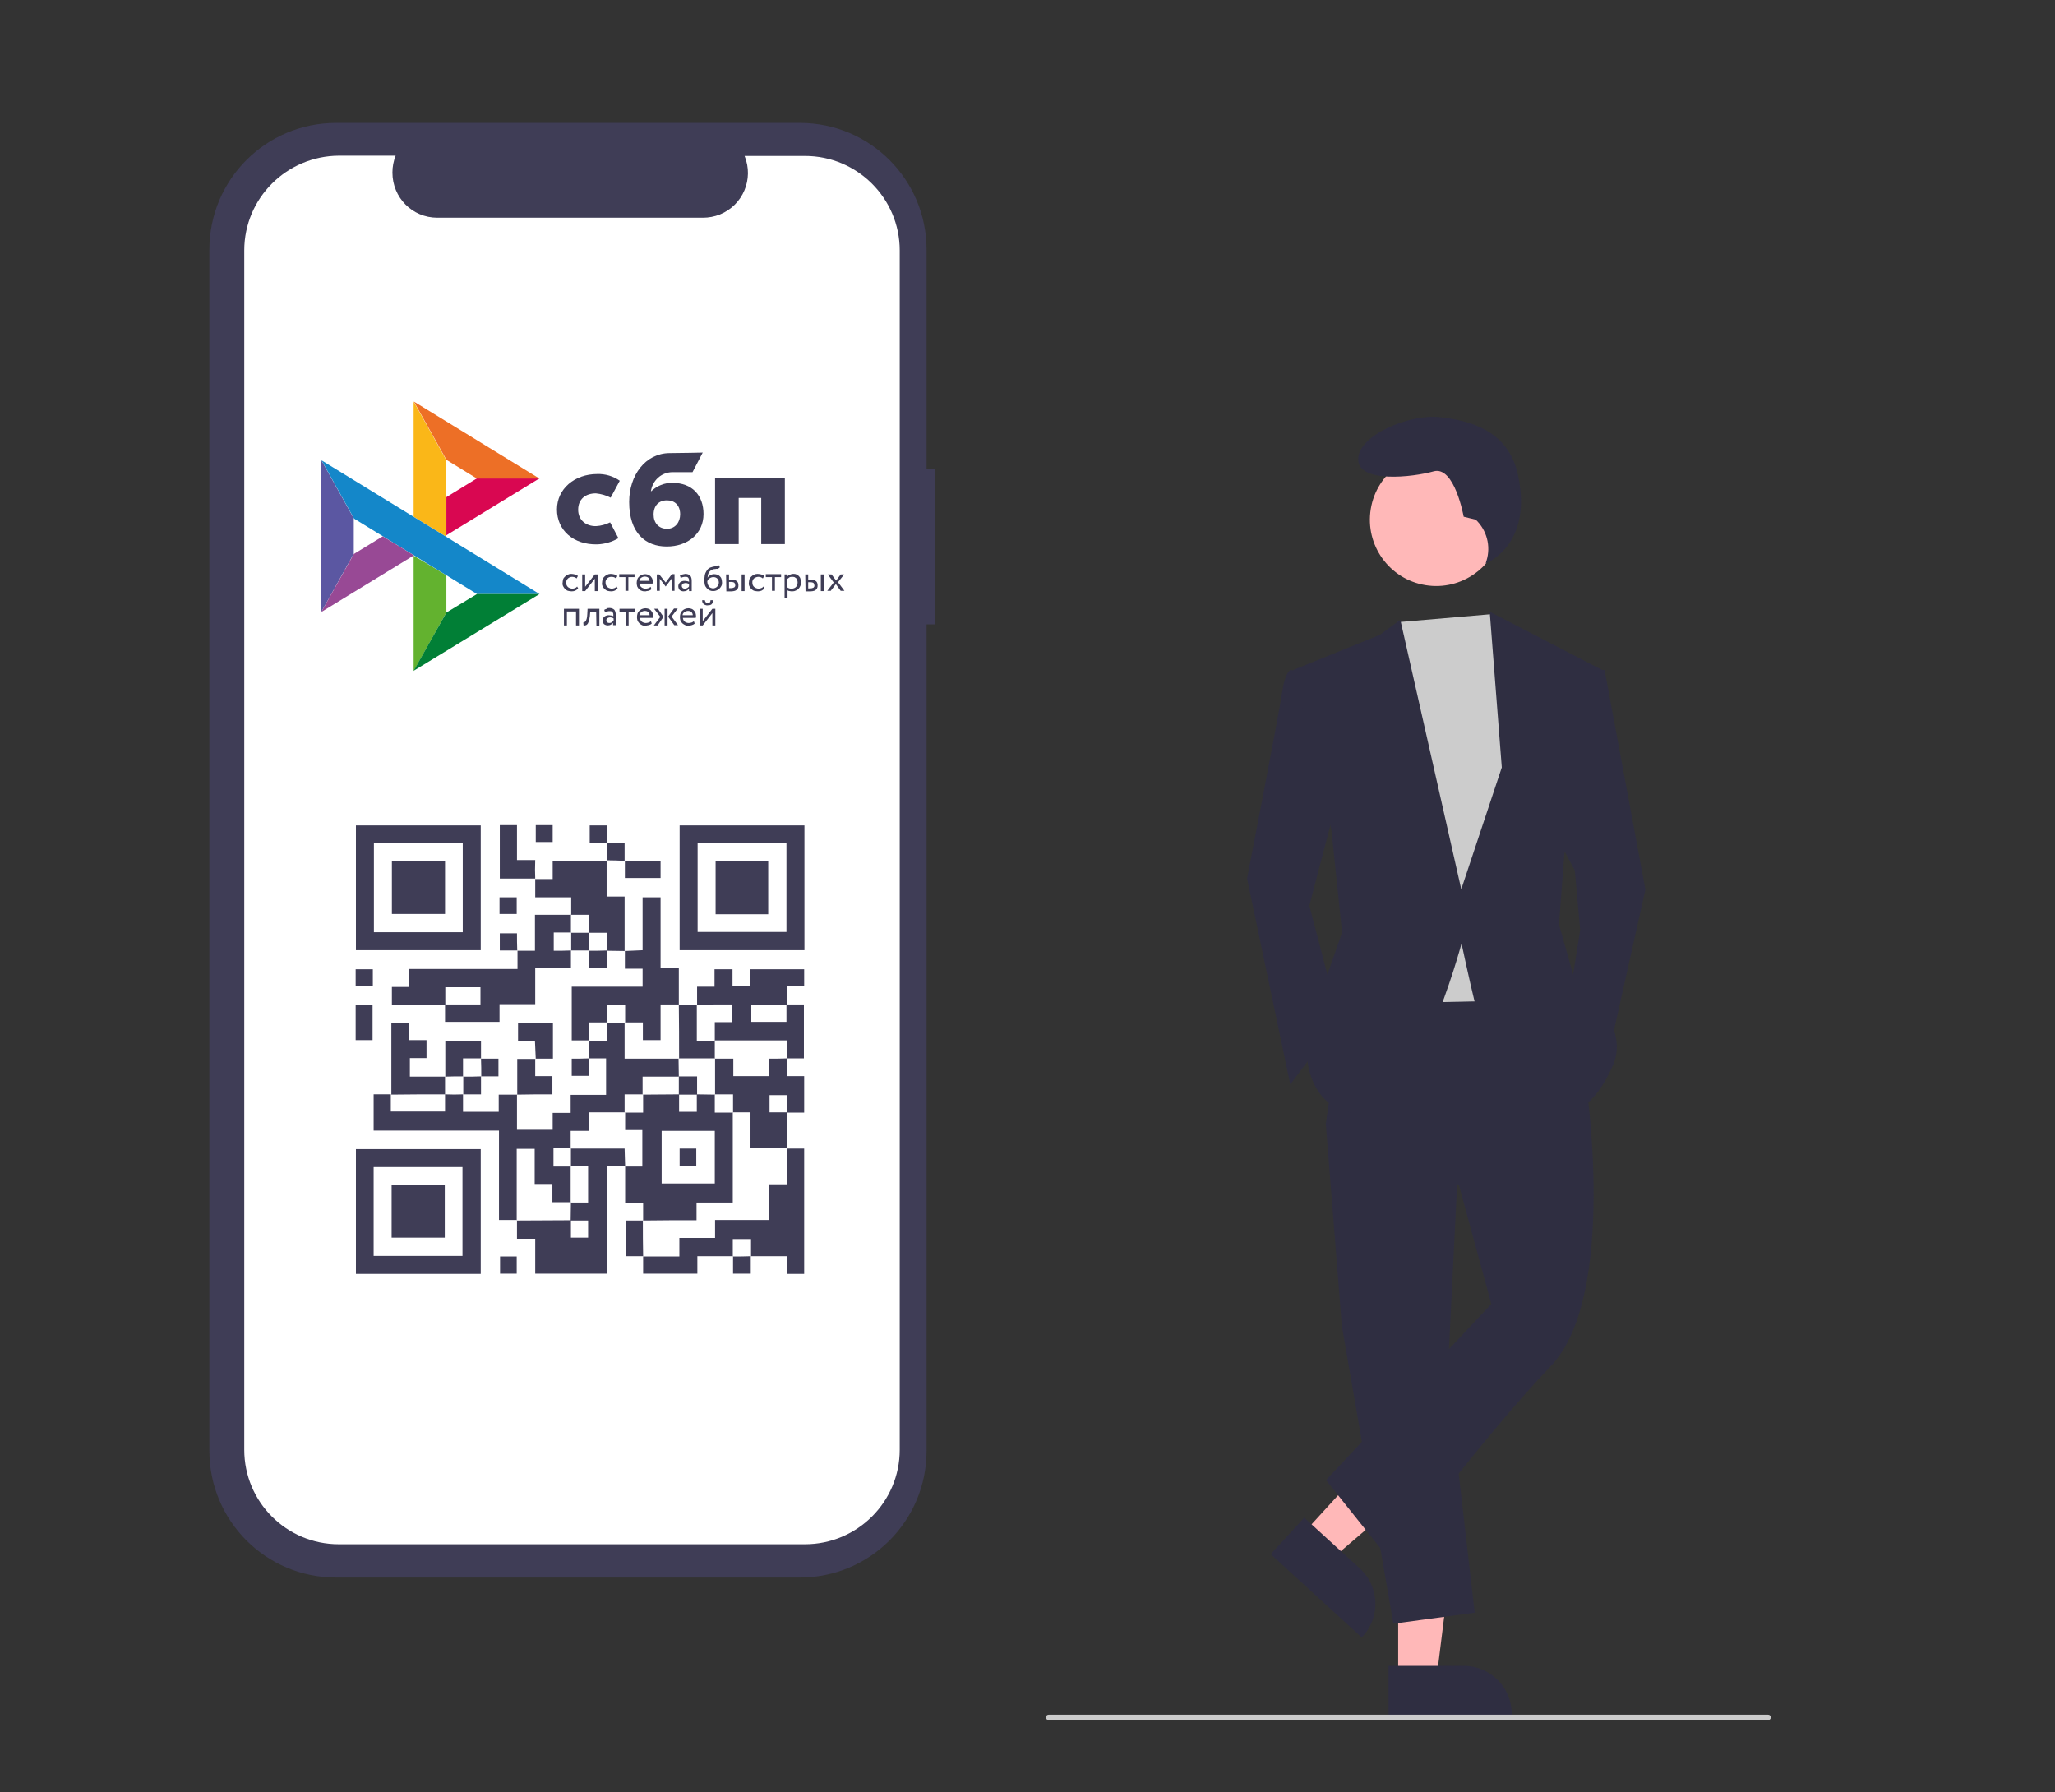 <?xml version="1.0" encoding="UTF-8"?> <!-- Generator: Adobe Illustrator 25.4.1, SVG Export Plug-In . SVG Version: 6.00 Build 0) --> <svg xmlns="http://www.w3.org/2000/svg" xmlns:xlink="http://www.w3.org/1999/xlink" id="Layer_1" x="0px" y="0px" viewBox="0 0 765.6 667.7" style="enable-background:new 0 0 765.6 667.7;" xml:space="preserve"><rect x="0" y="0" width="765.6" height="667.7" fill="#333333" stroke="none"/> <style type="text/css"> .st0{fill:#3F3D56;} .st1{fill:#FFFFFF;} .st2{fill:#FFB8B8;} .st3{fill:#2F2E41;} .st4{fill:#CCCCCC;} .st5{fill-rule:evenodd;clip-rule:evenodd;fill:#3F3D56;} .st6{fill:#5B57A2;} .st7{fill:#D90751;} .st8{fill:#FAB718;} .st9{fill:#ED6F26;} .st10{fill:#63B22F;} .st11{fill:#1487C9;} .st12{fill:#017F36;} .st13{fill:#984995;} </style> <path class="st0" d="M348.2,174.6h-3V93c0-26.1-21.1-47.2-47.2-47.2c0,0,0,0,0,0H125.2C99.1,45.8,78,66.9,78,93l0,0l0,0v447.5 c0,26.1,21.1,47.2,47.2,47.2c0,0,0,0,0,0H298c26.1,0,47.2-21.1,47.2-47.2l0,0V232.6h3L348.2,174.6z"></path> <path class="st1" d="M299.9,58.1h-22.5c3.5,8.6-0.6,18.3-9.2,21.8c-2,0.8-4.2,1.2-6.3,1.2h-99c-9.3,0-16.7-7.5-16.7-16.8 c0-2.2,0.4-4.3,1.2-6.3h-21.1C106.8,58.1,91,73.8,91,93.3c0,0,0,0,0,0l0,0v446.8c0,19.5,15.8,35.2,35.2,35.2l0,0h173.7 c19.5,0,35.3-15.8,35.3-35.2c0,0,0,0,0,0l0,0V93.3C335.2,73.9,319.4,58.1,299.9,58.1C299.9,58.1,299.9,58.1,299.9,58.1z"></path> <polygon class="st2" points="520.9,625.2 535.2,625.2 542,570.3 520.9,570.3 "></polygon> <path class="st3" d="M517.3,620.6h28c9.9,0,17.9,8,17.9,17.9c0,0,0,0,0,0v0.5h-45.9V620.6z"></path> <polygon class="st2" points="485.5,571.3 496,580.9 538,544.9 522.5,530.8 "></polygon> <path class="st3" d="M485.9,565.4l20.7,18.9l0,0c7.3,6.7,7.8,18,1.1,25.3l-0.4,0.4l-33.9-31L485.9,565.4z"></path> <polygon class="st3" points="543.3,432.3 539.3,513 549.4,600.8 519.1,604.9 499.9,493.9 493.9,418.2 "></polygon> <path class="st3" d="M590.8,403c0,0,12.1,79.7-13.1,106c-25.2,26.3-59.5,72.7-59.5,72.7l-24.2-30.3l61.6-65.6l-12.1-44.4l-49.5-23.2 l8.1-55.5l72.7-1L590.8,403z"></path> <ellipse transform="matrix(0.16 -0.987 0.987 0.16 258.342 690.885)" class="st2" cx="535.2" cy="193.6" rx="24.7" ry="24.7"></ellipse> <polygon class="st4" points="555.7,228.8 559.5,234.5 569.6,262.8 561.5,372.8 514.1,373.8 508,247.6 520.7,231.8 "></polygon> <path class="st3" d="M488.8,250.6l-8.1-1c0,0-2,1-3,8.1s-13.1,69.6-13.1,69.6l16.1,76.7l18.2-24.2l-11.1-42.4l11.1-42.4L488.8,250.6 z"></path> <polygon class="st3" points="591.8,249.6 597.8,249.6 613,331.4 598.8,395 584.7,371.7 588.7,346.5 586.7,324.3 579.7,311.2 "></polygon> <path class="st3" d="M549.8,193.6l-4.5-1.1c0,0-3.4-19.1-11.2-16.9s-28.1,4.5-28.1-4.5s19.1-16.9,30.3-15.7s25.6,4.9,29.2,21.4 c5.8,26.4-12,33.1-12,33.1l0.3-1C555.5,203.4,553.9,197.5,549.8,193.6z"></path> <path class="st3" d="M481.8,249.6l32.3-13.1l7.6-5.6l22.7,100.4l15.1-45.4l-4.5-58l41.9,21.7l-14.1,68.6l-2,26.2l6,21.2 c0,0,21.2,15.1,14.1,31.3s-15.1,17.2-15.1,17.2s-34.3-32.3-36.3-40.4s-5-22.2-5-22.2s-17.2,64.5-37.4,63.5s-20.2-22.2-20.2-22.2 l5-22.2l8.1-23.2l-4-38.4L481.8,249.6z"></path> <path class="st4" d="M658.7,640.8h-268c-0.6,0-1-0.4-1-1s0.4-1,1-1h268c0.6,0,1,0.4,1,1S659.3,640.8,658.7,640.8z"></path> <path id="path60" class="st0" d="M292.4,178.2v24.5h-8.8v-17.2h-8.4v17.2h-8.8v-24.5H292.4z"></path> <path id="path62" class="st5" d="M248.4,203.6c7.8,0,13.7-4.8,13.7-12.1c0-7-4.3-11.6-11.5-11.6c-3-0.1-5.9,1.1-8.1,3.2 c0.5-4,3.8-7.1,7.9-7.2h7.6l3.8-7.3c0,0-8.4,0.2-12.4,0.2c-9,0.1-15,8.3-15,18.2C234.4,198.5,240.4,203.6,248.4,203.6z M248.5,186.4 c2.9,0,4.9,1.9,4.9,5.2c0,2.9-1.8,5.4-4.9,5.4s-5-2.2-5-5.3C243.5,188.3,245.5,186.4,248.5,186.4z"></path> <path id="path64" class="st0" d="M227.3,194.6c-1.6,0.8-3.4,1.3-5.2,1.4c-3.6,0.1-6.7-2.1-6.7-6.1s2.8-6.1,6.6-6.1 c1.9,0.2,3.8,0.7,5.5,1.6c0,0,2.3-4.2,3.4-6.3c-2.4-1.7-5.4-2.6-8.4-2.5c-8.4,0-15,5.5-15,13.2s6.1,13.2,15,13 c2.8-0.1,5.5-0.9,7.9-2.3L227.3,194.6z"></path> <path id="path66" class="st6" d="M119.7,171.4l12.1,21.7v13.2L119.7,228L119.7,171.4z"></path> <path id="path68" class="st7" d="M166.3,185.2l11.4-7H201l-34.7,21.2V185.2z"></path> <path id="path70" class="st8" d="M166.2,171.3l0.1,28.7l-12.2-7.5v-42.9L166.2,171.3z"></path> <path id="path72" class="st9" d="M201,178.3h-23.3l-11.4-7l-12.1-21.7L201,178.3z"></path> <path id="path74" class="st10" d="M166.3,228.2v-13.9l-12.2-7.3v43L166.3,228.2z"></path> <path id="path76" class="st11" d="M177.7,221.3l-45.8-28.1l-12.1-21.7l81.2,49.8L177.7,221.3L177.7,221.3z"></path> <path id="path78" class="st12" d="M154.1,249.9l12.2-21.7l11.4-6.9h23.3L154.1,249.9z"></path> <path id="path80" class="st13" d="M119.7,228l34.5-21.1l-11.6-7.1l-10.8,6.6L119.7,228z"></path> <path id="path82" class="st0" d="M215.4,219.2c-0.3,0.3-0.6,0.6-1,0.8c-0.4,0.2-0.9,0.3-1.4,0.3c-0.5,0-0.9-0.1-1.4-0.2 c-0.4-0.1-0.8-0.4-1.1-0.7c-0.3-0.3-0.5-0.6-0.7-1c-0.2-0.4-0.3-0.9-0.2-1.3c0-0.4,0.1-0.9,0.2-1.3c0.1-0.4,0.4-0.7,0.7-1 c0.3-0.3,0.6-0.5,1-0.7c0.4-0.2,0.8-0.3,1.3-0.3c0.5,0,0.9,0.1,1.4,0.2c0.4,0.1,0.8,0.3,1.1,0.6l-0.5,0.9c-0.2-0.2-0.5-0.4-0.9-0.5 c-0.3-0.1-0.6-0.1-0.9-0.1c-0.3,0-0.6,0.1-0.8,0.2c-1.1,0.5-1.6,1.8-1.1,2.9c0.1,0.3,0.3,0.5,0.5,0.7c0.2,0.2,0.4,0.3,0.7,0.4 c0.3,0.1,0.6,0.2,0.9,0.2c0.3,0,0.7-0.1,1-0.2c0.3-0.1,0.6-0.3,0.8-0.6L215.4,219.2z M216.9,220.1V214h1.1v4.6l3.6-4.6h1.1v6.2h-1.1 v-4.6l-3.6,4.6H216.9z M230.1,219.2c-0.3,0.3-0.6,0.6-1,0.8c-0.4,0.2-0.9,0.3-1.4,0.3c-0.5,0-0.9-0.1-1.4-0.2 c-0.4-0.1-0.7-0.4-1.1-0.7c-0.3-0.3-0.5-0.6-0.7-1c-0.2-0.4-0.3-0.9-0.2-1.3c0-0.4,0.1-0.9,0.2-1.3c0.1-0.4,0.4-0.7,0.7-1 c0.3-0.3,0.6-0.5,1-0.7c0.4-0.2,0.8-0.3,1.3-0.3c0.5,0,0.9,0.1,1.4,0.2c0.4,0.1,0.8,0.3,1.1,0.6l-0.5,0.9c-0.3-0.2-0.5-0.4-0.9-0.5 c-0.3-0.1-0.6-0.1-0.9-0.1c-0.6,0-1.1,0.2-1.5,0.6c-0.4,0.4-0.7,1-0.6,1.6c0,0.6,0.2,1.2,0.7,1.6c0.2,0.2,0.5,0.3,0.7,0.4 c0.3,0.1,0.6,0.2,0.9,0.2c0.3,0,0.7-0.1,1-0.2c0.3-0.1,0.6-0.3,0.8-0.6L230.1,219.2z M230.7,213.9h5.7v1.1h-2.3v5.1H233v-5.1h-2.3 L230.7,213.9L230.7,213.9z"></path> <path id="path84" class="st5" d="M241.6,220.1c0.4-0.1,0.8-0.3,1.1-0.6l-0.3-0.9c-0.2,0.2-0.5,0.4-0.8,0.5c-0.4,0.1-0.7,0.2-1.1,0.2 c-0.5,0-1.1-0.2-1.5-0.5c-0.4-0.3-0.7-0.8-0.7-1.4h4.8c0.1-0.2,0.1-0.5,0.1-0.7c0-0.4-0.1-0.8-0.2-1.1c-0.1-0.3-0.4-0.6-0.6-0.9 c-0.3-0.3-0.6-0.4-0.9-0.6c-0.4-0.1-0.8-0.2-1.1-0.2c-0.5,0-0.9,0.1-1.4,0.3c-0.4,0.2-0.7,0.4-1,0.7c-0.3,0.3-0.5,0.6-0.6,1 c-0.1,0.4-0.2,0.8-0.2,1.3c0,0.5,0.1,0.9,0.2,1.3c0.2,0.4,0.4,0.7,0.7,1c0.3,0.3,0.6,0.5,1,0.6c0.4,0.2,0.9,0.2,1.4,0.2 C240.7,220.2,241.1,220.2,241.6,220.1L241.6,220.1z M238.8,215.3c0.4-0.3,0.9-0.5,1.4-0.5c0.5,0,0.9,0.1,1.3,0.4 c0.3,0.3,0.5,0.8,0.5,1.2h-3.8C238.2,216,238.4,215.6,238.8,215.3L238.8,215.3z"></path> <path id="path86" class="st0" d="M244.6,214h1l2.4,3l2.3-3.1h1v6.2h-1.1v-4.5l-2.2,2.9l0,0l-2.2-2.9v4.5h-1.1V214z"></path> <path id="path88" class="st5" d="M254.3,214c-0.4,0.1-0.7,0.2-1,0.4l0.3,0.9c0.2-0.1,0.5-0.2,0.8-0.3c0.3-0.1,0.7-0.1,1-0.1 c0.3,0,0.5,0,0.7,0.1c0.2,0.1,0.3,0.2,0.4,0.4c0.1,0.2,0.2,0.4,0.2,0.6c0,0.3,0,0.5,0,0.8c-0.2-0.2-0.5-0.3-0.8-0.3 c-0.3-0.1-0.5-0.1-0.8-0.1c-0.3,0-0.6,0-0.9,0.1c-0.3,0.1-0.5,0.2-0.8,0.4c-0.4,0.4-0.7,0.9-0.7,1.5c0,0.5,0.2,1,0.5,1.4 c0.4,0.3,0.9,0.5,1.4,0.5c0.4,0,0.9-0.1,1.3-0.3c0.3-0.2,0.5-0.4,0.8-0.6v0.8h1v-3.8c0-0.7-0.1-1.3-0.5-1.9 c-0.5-0.5-1.2-0.7-1.9-0.7C255,213.9,254.6,213.9,254.3,214z M256.1,219c-0.3,0.2-0.6,0.3-1,0.3c-0.3,0-0.6-0.1-0.8-0.3 c-0.3-0.3-0.4-0.8-0.2-1.2c0.1-0.1,0.2-0.2,0.3-0.3c0.1-0.1,0.3-0.2,0.4-0.2c0.2,0,0.3-0.1,0.5-0.1c0.5,0,1,0.1,1.4,0.4v0.8 C256.6,218.7,256.4,218.8,256.1,219L256.1,219z M267.6,211.8c0.2-0.1,0.5-0.3,0.6-0.5l-0.6-0.9c-0.1,0.2-0.3,0.3-0.5,0.4 c-0.2,0.1-0.4,0.1-0.6,0.2h-0.2l-0.6,0.1c-0.3,0.1-0.7,0.2-1,0.3c-0.5,0.2-0.9,0.5-1.2,0.9c-0.3,0.4-0.5,0.8-0.7,1.2 c-0.2,0.5-0.3,0.9-0.3,1.4c-0.1,0.5-0.1,1-0.1,1.4c0,0.5,0.1,1.1,0.2,1.6c0.1,0.4,0.4,0.9,0.7,1.2c0.3,0.3,0.6,0.6,1,0.8 c0.4,0.2,0.9,0.3,1.4,0.3c0.5,0,0.9-0.1,1.4-0.3c0.4-0.2,0.7-0.4,1-0.7c0.3-0.3,0.5-0.6,0.7-1c0.2-0.4,0.2-0.8,0.2-1.2 c0-0.4-0.1-0.9-0.2-1.3c-0.1-0.4-0.3-0.7-0.6-1c-0.3-0.3-0.6-0.5-0.9-0.6c-0.4-0.1-0.8-0.2-1.2-0.2c-0.5,0-1,0.1-1.5,0.4 c-0.2,0.1-0.4,0.3-0.6,0.4c-0.2,0.2-0.3,0.4-0.4,0.6l0,0c0-0.3,0.1-0.6,0.1-0.9c0.1-0.3,0.1-0.6,0.3-0.9c0.1-0.3,0.3-0.5,0.5-0.7 c0.2-0.2,0.5-0.4,0.7-0.5c0.3-0.2,0.7-0.3,1-0.3h0.2l0.6-0.1C267.2,212,267.5,211.9,267.6,211.8L267.6,211.8z M263.7,217.7 c-0.1-0.3-0.2-0.7-0.2-1.1c0.1-0.2,0.1-0.4,0.3-0.6c0.1-0.2,0.3-0.4,0.5-0.5c0.4-0.3,0.9-0.5,1.5-0.5c0.6,0,1.1,0.2,1.5,0.6 c0.4,0.4,0.5,1,0.5,1.5c0,0.3-0.1,0.6-0.2,0.8c-0.2,0.5-0.6,0.9-1.1,1.1c-0.3,0.1-0.5,0.2-0.8,0.2c-0.3,0-0.6-0.1-0.9-0.2 c-0.3-0.1-0.5-0.3-0.7-0.5C264,218.3,263.8,218,263.7,217.7z M277.4,214h-1.1v6.2h1.1V214z M270.5,214h1.1v1.9h1 c0.4,0,0.8,0,1.2,0.2c0.3,0.1,0.5,0.3,0.8,0.5c0.2,0.2,0.3,0.4,0.4,0.7c0.1,0.3,0.1,0.5,0.1,0.8c0,0.3,0,0.5-0.1,0.8 c-0.1,0.3-0.2,0.5-0.4,0.7c-0.2,0.2-0.5,0.4-0.8,0.5c-0.4,0.1-0.8,0.2-1.2,0.2h-2L270.5,214L270.5,214z M271.6,216.8v2.3h0.8 c0.4,0,0.8-0.1,1.2-0.3c0.2-0.2,0.4-0.5,0.3-0.8c0-0.3-0.1-0.6-0.3-0.9c-0.3-0.2-0.7-0.3-1.1-0.3L271.6,216.8L271.6,216.8z"></path> <path id="path90" class="st0" d="M284.8,219.2c-0.3,0.3-0.6,0.6-1,0.8c-0.4,0.2-0.9,0.3-1.4,0.3c-0.5,0-0.9-0.1-1.4-0.2 c-0.4-0.1-0.8-0.4-1.1-0.7c-0.3-0.3-0.5-0.6-0.7-1c-0.2-0.4-0.3-0.9-0.2-1.3c0-0.4,0.1-0.9,0.2-1.3c0.1-0.4,0.4-0.7,0.7-1 c0.3-0.3,0.6-0.5,1-0.7c0.4-0.2,0.8-0.3,1.3-0.3c0.5,0,0.9,0.1,1.4,0.2c0.4,0.1,0.8,0.3,1.1,0.6l-0.5,0.9c-0.3-0.2-0.5-0.4-0.9-0.5 c-0.3-0.1-0.6-0.1-0.9-0.1c-0.3,0-0.5,0.1-0.8,0.2c-0.3,0.1-0.5,0.2-0.7,0.4c-0.4,0.4-0.7,1-0.6,1.6c0,0.6,0.2,1.2,0.7,1.6 c0.2,0.2,0.5,0.3,0.7,0.4c0.3,0.1,0.6,0.2,0.9,0.2c0.3,0,0.7-0.1,1-0.2c0.3-0.1,0.6-0.3,0.8-0.6L284.8,219.2z M285.3,213.9h5.7v1.1 h-2.3v5.1h-1.1v-5.1h-2.3L285.3,213.9L285.3,213.9z"></path> <path id="path92" class="st5" d="M293.4,214h-1.1v8.9h1.1v-3c0.2,0.2,0.5,0.3,0.8,0.3c0.3,0.1,0.7,0.1,1,0.1c0.5,0,0.9-0.1,1.3-0.3 c0.8-0.3,1.4-1,1.7-1.8c0.2-0.4,0.2-0.9,0.2-1.3c0-0.4-0.1-0.9-0.2-1.3c-0.1-0.4-0.3-0.7-0.6-1c-0.3-0.3-0.6-0.5-0.9-0.6 c-0.4-0.2-0.8-0.2-1.2-0.2c-0.4,0-0.8,0.1-1.2,0.3c-0.3,0.1-0.7,0.3-0.9,0.6L293.4,214z M294.1,215.1c0.3-0.2,0.7-0.2,1-0.2 c0.3,0,0.6,0,0.9,0.1c0.2,0.1,0.5,0.3,0.6,0.4c0.2,0.2,0.3,0.4,0.4,0.7c0.2,0.6,0.2,1.2,0,1.8c-0.1,0.3-0.2,0.5-0.4,0.7 c-0.2,0.2-0.4,0.4-0.7,0.5c-0.3,0.1-0.6,0.2-0.9,0.2c-0.3,0-0.6,0-0.9-0.1c-0.3-0.1-0.6-0.2-0.8-0.4v-3.1 C293.6,215.5,293.8,215.3,294.1,215.1L294.1,215.1z M306.9,214h-1.1v6.2h1.1V214z M300,214h1.1v1.9h1c0.4,0,0.8,0,1.2,0.2 c0.3,0.1,0.5,0.3,0.8,0.5c0.2,0.2,0.3,0.4,0.4,0.7c0.1,0.3,0.1,0.5,0.1,0.8c0,0.3,0,0.5-0.1,0.8c-0.1,0.3-0.2,0.5-0.4,0.7 c-0.2,0.2-0.5,0.4-0.8,0.5c-0.4,0.1-0.8,0.2-1.2,0.2h-2L300,214L300,214z M301.1,216.9v2.3h0.8c0.4,0,0.8-0.1,1.2-0.3 c0.2-0.2,0.4-0.5,0.3-0.8c0-0.3-0.1-0.6-0.3-0.9c-0.3-0.2-0.7-0.3-1.1-0.3L301.1,216.9L301.1,216.9z"></path> <path id="path94" class="st0" d="M312.2,216.9l2.4,3.2h-1.4l-1.8-2.5l-1.9,2.5h-1.3l2.4-3.1l-2.2-3h1.4l1.7,2.3l1.7-2.3h1.3 L312.2,216.9z M214.6,227.8h-3.4v5.2h-1.1v-6.2h5.6v6.2h-1.1V227.8z M222.1,227.9h-2.2l-0.1,1c0,0.7-0.2,1.4-0.3,2.1 c-0.1,0.4-0.3,0.9-0.5,1.3c-0.2,0.3-0.4,0.5-0.7,0.6c-0.3,0.1-0.6,0.2-0.9,0.1l-0.1-1.1c0.1,0,0.3,0,0.4-0.1 c0.2-0.1,0.4-0.3,0.5-0.4c0.2-0.3,0.3-0.7,0.4-1c0.1-0.6,0.2-1.1,0.2-1.7l0.1-1.9h4.4v6.3h-1.1L222.1,227.9L222.1,227.9z"></path> <path id="path96" class="st5" d="M226.1,226.8c-0.4,0.1-0.7,0.2-1,0.4l0.3,0.9c0.2-0.1,0.5-0.2,0.8-0.3c0.3-0.1,0.7-0.1,1-0.1 c0.3,0,0.5,0,0.7,0.1c0.2,0.1,0.3,0.2,0.4,0.4c0.1,0.2,0.2,0.4,0.2,0.6c0,0.3,0,0.5,0,0.8c-0.2-0.2-0.5-0.3-0.8-0.3 c-0.3,0-0.5-0.1-0.8-0.1c-0.3,0-0.6,0-0.9,0.1c-0.3,0.1-0.5,0.2-0.8,0.4c-0.2,0.2-0.4,0.4-0.5,0.6c-0.1,0.3-0.2,0.5-0.2,0.8 c0,0.5,0.2,1,0.5,1.4c0.4,0.3,0.9,0.5,1.4,0.5c0.4,0,0.9-0.1,1.2-0.3c0.3-0.2,0.5-0.4,0.8-0.6v0.8h1v-3.8c0-0.7-0.1-1.3-0.5-1.9 c-0.5-0.5-1.2-0.7-1.9-0.7c-0.4,0-0.8,0.1-1.1,0.1L226.1,226.8z M228,231.8c-0.3,0.2-0.6,0.3-1,0.3c-0.3,0-0.6-0.1-0.8-0.3 c-0.2-0.2-0.3-0.4-0.3-0.7c0-0.2,0-0.3,0.1-0.5c0.1-0.1,0.2-0.2,0.3-0.3c0.1-0.1,0.3-0.1,0.4-0.2c0.2,0,0.3-0.1,0.5-0.1 c0.5,0,1,0.1,1.4,0.4v0.8C228.4,231.4,228.2,231.6,228,231.8L228,231.8z"></path> <path id="path98" class="st0" d="M230.8,226.8h5.7v1.1h-2.3v5.1h-1.1v-5.1h-2.3L230.8,226.8L230.8,226.8z"></path> <path id="path100" class="st5" d="M241.7,232.9c0.4-0.1,0.8-0.3,1.1-0.6l-0.3-0.9c-0.2,0.2-0.5,0.4-0.8,0.5 c-0.4,0.1-0.7,0.2-1.1,0.2c-0.5,0-1.1-0.2-1.5-0.5c-0.4-0.3-0.6-0.8-0.7-1.4h4.8c0.1-0.2,0.1-0.5,0.1-0.7c0-0.4-0.1-0.8-0.2-1.2 c-0.1-0.3-0.4-0.6-0.6-0.9c-0.3-0.3-0.6-0.5-0.9-0.6c-0.4-0.1-0.7-0.2-1.1-0.2c-0.5,0-0.9,0.1-1.4,0.3c-0.4,0.2-0.7,0.4-1,0.7 c-0.3,0.3-0.5,0.6-0.6,1c-0.1,0.4-0.2,0.8-0.2,1.3c0,0.5,0.1,0.9,0.2,1.3c0.2,0.4,0.4,0.7,0.7,1c0.3,0.3,0.6,0.5,1,0.7 c0.4,0.2,0.9,0.2,1.4,0.2C240.8,233,241.2,233,241.7,232.9L241.7,232.9z M238.8,228.1c0.4-0.3,0.9-0.5,1.4-0.5 c0.5,0,0.9,0.1,1.3,0.4c0.3,0.3,0.5,0.8,0.5,1.2h-3.8C238.3,228.8,238.5,228.4,238.8,228.1z M243.7,226.8h1.4l2.1,3L245,233h-1.4 l2.4-3.2L243.7,226.8L243.7,226.8z M247.6,226.8h1.1v6.2h-1.1V226.8z M252.6,232.9l-2.4-3.2l2.3-3h-1.4l-2.2,3l2.3,3.2H252.6z M257.7,232.9c0.4-0.1,0.8-0.3,1.1-0.6l-0.3-0.9c-0.2,0.2-0.5,0.4-0.8,0.5c-0.4,0.1-0.7,0.2-1.1,0.2c-0.5,0-1.1-0.2-1.5-0.5 c-0.4-0.3-0.6-0.8-0.7-1.4h4.8c0.1-0.2,0.1-0.5,0.1-0.7c0-0.4-0.1-0.8-0.2-1.2c-0.1-0.3-0.4-0.6-0.6-0.9c-0.3-0.3-0.6-0.5-0.9-0.6 c-0.4-0.1-0.7-0.2-1.1-0.2c-0.5,0-0.9,0.1-1.4,0.3c-0.4,0.2-0.7,0.4-1,0.7c-0.3,0.3-0.5,0.6-0.6,1c-0.1,0.4-0.2,0.8-0.2,1.3 c0,0.5,0.1,0.9,0.2,1.3c0.2,0.4,0.4,0.7,0.7,1c0.3,0.3,0.7,0.5,1.1,0.7c0.4,0.2,0.9,0.2,1.4,0.2C256.9,233.1,257.3,233,257.7,232.9 L257.7,232.9z M254.9,228.1c0.4-0.3,0.9-0.5,1.4-0.5c0.5,0,0.9,0.1,1.3,0.4c0.3,0.3,0.5,0.8,0.5,1.2h-3.8 C254.3,228.8,254.5,228.4,254.9,228.1L254.9,228.1z M263.7,224.7c-0.6,0-1-0.4-1.1-1.1h-1c0,0.3,0,0.5,0.1,0.8 c0.1,0.2,0.2,0.4,0.4,0.6c0.2,0.2,0.4,0.3,0.7,0.4c0.3,0.1,0.6,0.2,0.9,0.1c0.3,0,0.6,0,0.9-0.1c0.2-0.1,0.5-0.2,0.6-0.4 c0.2-0.2,0.3-0.4,0.4-0.6c0.1-0.2,0.2-0.5,0.1-0.8h-1C264.7,224.3,264.4,224.7,263.7,224.7z M260.7,226.8v6.2h1.1l3.6-4.6v4.6h1.1 v-6.2h-1.1l-3.6,4.6v-4.6L260.7,226.8z"></path> <path class="st0" d="M172.5,407.7c0,2.1,0,4.2,0,6.5c4.5,0,8.7,0,13.3,0c0-2,0-4,0-6.4c2.5,0,4.7,0,6.9,0l-0.1-0.1 c0,4.3,0,8.7,0,13.2c4.5,0,8.8,0,13.3,0c0-2,0-4,0-6.3c2.3,0,4.3,0,6.7,0c0-2.4,0-4.4,0-6.7c4.6,0,8.8,0,13.2,0c0-4.5,0-8.8,0-13.6 c-2.1,0-4.3,0-6.5,0l0.1,0.1c0-2.3,0-4.5,0-6.8c0,0-0.1,0.1-0.1,0.1c2.2,0,4.4,0,6.8,0c0-2.6,0-4.7,0-6.8l-0.1,0.1 c2.3,0,4.5,0,6.8,0l-0.1-0.1c0,4.4,0,8.8,0,13.5c7.1,0,13.6,0,20.2,0l-0.1-0.1c0,2.3,0.1,4.5,0.1,6.8c-4.4,0-8.8,0-13.5,0 c0,2.5,0,4.6,0,6.7l0.1-0.1c-2.2,0-4.4,0-6.8,0c0,2.6,0,4.7,0,6.8l0.1-0.1c-4.4,0-8.8,0-13.5,0c0,2.5,0,4.5,0,6.9 c-2.4,0-4.4,0-6.7,0c0,2.4,0,4.5,0,6.6l0.1-0.1c-2.2,0-4.4,0-6.5,0c0,2.5,0,4.5,0,6.8c2.3,0,4.4,0,6.5,0l-0.1-0.1c0,4.5,0,9,0,13.5 l0.1-0.1c-2.2,0-4.4,0-6.9,0c0-2.4,0-4.5,0-6.8c-2.3,0-4.3,0-6.6,0c0-4.5,0-8.8,0-13.1c-2.4,0-4.4,0-6.7,0c0,9,0,17.8,0,26.6 l0.1-0.1c-2.1,0-4.2,0-6.7,0c0-11.1,0-22.1,0-33.3c-15.7,0-31.1,0-46.7,0c0-4.5,0-8.8,0-13.5c2.1,0,4.3,0,6.5,0l-0.1-0.1 c0,2.2,0,4.4,0,6.5c7,0,13.5,0,20.2,0c0-2.3,0-4.4,0-6.5l-0.1,0.1C168.1,407.8,170.4,407.8,172.5,407.7L172.5,407.7z"></path> <path class="st0" d="M239.6,454.7c0-2.1,0-4.2,0-6.6c-2.3,0-4.3,0-6.7,0c0-4.7,0-9.1,0-13.6l-0.1,0.1c2.2,0,4.4,0,6.5,0 c0-4.7,0-9,0-13.6c-2.2,0-4.3,0-6.4,0c0-2.4,0-4.5,0-6.6l-0.1,0.1c2.2,0,4.4,0,6.8,0c0-2.6,0-4.7,0-6.8l-0.1,0.1 c4.5,0,9-0.1,13.5-0.1c0,2.2,0,4.4,0,6.5c2.4,0,4.4,0,6.6,0c0-2.3,0-4.4,0-6.5c2.3,0,4.5,0.1,6.8,0.1l-0.1-0.1c0,2.2,0,4.4,0,6.8 c2.6,0,4.7,0,6.8,0l-0.1-0.1c0,11.1,0,22.2,0,33.6c-4.6,0-8.9,0-13.5,0c0,2.4,0,4.4,0,6.6C252.6,454.6,246.1,454.6,239.6,454.7 L239.6,454.7z M266.3,421.3c-6.8,0-13.3,0-19.8,0c0,6.7,0,13.2,0,19.6c6.7,0,13.3,0,19.8,0C266.3,434.4,266.3,428,266.3,421.3z"></path> <path class="st0" d="M179.1,354c-15.5,0-30.9,0-46.5,0c0-15.5,0-30.9,0-46.5c15.4,0,30.9,0,46.5,0 C179.1,322.9,179.1,338.2,179.1,354z M172.4,314.2c-11.2,0-22.2,0-33.1,0c0,11.2,0,22.2,0,33.1c11.2,0,22,0,33.1,0 C172.4,336.2,172.4,325.3,172.4,314.2z"></path> <path class="st0" d="M299.7,354c-15.6,0-31,0-46.5,0c0-15.5,0-30.9,0-46.5c15.4,0,30.9,0,46.5,0C299.7,322.9,299.7,338.3,299.7,354z M259.9,314.1c0,11.2,0,22.2,0,33.1c11.2,0,22.2,0,33.1,0c0-11.2,0-22,0-33.1C281.9,314.1,271,314.1,259.9,314.1z"></path> <path class="st0" d="M179.1,428.1c0,15.6,0,30.9,0,46.5c-15.5,0-30.9,0-46.5,0c0-15.4,0-30.8,0-46.5 C148,428.1,163.4,428.1,179.1,428.1z M172.3,467.9c0-11.2,0-22.2,0-33.1c-11.2,0-22.2,0-33.1,0c0,11.2,0,22,0,33.1 C150.3,467.9,161.2,467.9,172.3,467.9z"></path> <path class="st0" d="M212.7,354.1c0,2.1,0,4.2,0,6.6c-4.4,0-8.7,0-13.3,0c0,4.6,0,8.9,0,13.4c-4.5,0-8.7,0-13.3,0c0,2.3,0,4.3,0,6.6 c-6.8,0-13.3,0-20.3,0c0-2.1,0-4.3,0-6.5c4.4,0,8.8,0,13.2,0c0-2.4,0-4.4,0-6.4c-4.5,0-8.8,0-13.1,0c0,2.3,0,4.4,0,6.5 c-6.6,0-13.1,0-19.9,0c0-2.3,0-4.3,0-6.6c2,0,4,0,6.3,0c0-2.3,0-4.3,0-6.7c13.5,0,26.7,0,40.5,0c0-2.5,0-4.7,0-6.9l-0.1,0.1 c2.1,0,4.2,0,6.6,0c0-4.5,0-8.8,0-13.4c4.7,0,9.1,0,13.5,0c0,0-0.1-0.1-0.1-0.1c0,2.3,0,4.5,0,6.8l0.1-0.1c-2.2,0-4.4,0-6.5,0 c0,2.5,0,4.5,0,6.8C208.6,354.2,210.7,354.2,212.7,354.1L212.7,354.1z"></path> <path class="st0" d="M293.1,427.9c2.1,0,4.2,0,6.5,0c0,15.6,0,31,0,46.7c-2,0-4,0-6.3,0c0-2,0-4,0-6.6c-4.8,0-9.2,0-13.6,0l0.1,0.1 c0-2.2,0-4.4,0-6.5c-2.5,0-4.5,0-6.8,0c0,2.3,0,4.4,0,6.5l0.1-0.1c-4.3,0-8.6,0-13.3,0c0,2.2,0,4.3,0,6.5c-6.8,0-13.3,0-20.2,0 c0-2.2,0-4.4,0-6.5l-0.1,0.1c4.4,0,8.8,0,13.6,0c0-2.5,0-4.6,0-6.9c4.6,0,8.8,0,13.3,0c0-2.3,0-4.3,0-6.7c6.9,0,13.4,0,20.1,0 c0-4.6,0-8.8,0-13.3c2.3,0,4.3,0,6.6,0C293.2,436.5,293.2,432.1,293.1,427.9L293.1,427.9z"></path> <path class="st0" d="M232.9,434.5c-2.1,0-4.2,0-6.7,0c0,13.4,0,26.6,0,40c-9.1,0-17.8,0-26.8,0c0-4.3,0-8.5,0-13c-2.3,0-4.3,0-6.8,0 c0-2.5,0-4.7,0-6.9c0,0-0.1,0.1-0.1,0.1c6.7,0,13.5-0.1,20.2-0.1c0,2.2,0,4.4,0,6.5c2.4,0,4.4,0,6.4,0c0-2.3,0-4.3,0-6.4 c-2.3,0-4.4,0-6.5,0c0-2.3,0.1-4.5,0.1-6.8l-0.1,0.1c2.2,0,4.4,0,6.5,0c0-4.7,0-9,0-13.5c-2.3,0-4.4,0-6.5,0l0.1,0.1 c0-2.3,0-4.5,0-6.8l-0.1,0.1c6.7,0,13.3,0,20.1,0C232.8,430.4,232.8,432.5,232.9,434.5L232.9,434.5z"></path> <path class="st0" d="M232.7,354.3c2.1-0.1,4.2-0.2,6.7-0.3c0-6.5,0-13,0-19.7c2.4,0,4.4,0,6.7,0c0,8.7,0,17.4,0,26.4 c2.3,0,4.3,0,6.8,0c0,4.8,0,9.2,0,13.6l0.1-0.1c-2.2,0-4.4,0-6.9,0c0,4.8,0,9.1,0,13.3c-2.3,0-4.3,0-6.6,0c0-2.2,0-4.3,0-6.6 c-2.5,0-4.6,0-6.7,0l0.1,0.1c0-2.2,0-4.4,0-6.5c-2.5,0-4.5,0-6.8,0c0,2.3,0,4.4,0,6.5l0.1-0.1c-2.2,0-4.4,0-6.8,0c0,2.6,0,4.7,0,6.8 c0,0,0.1-0.1,0.1-0.1c-2.1,0-4.2,0-6.5,0c0-6.6,0-13.1,0-20c8.7,0,17.4,0,26.4,0c0-2.4,0-4.4,0-6.7c-2,0-4,0-6.6,0 c0-2.4,0-4.6,0-6.7C232.8,354.2,232.7,354.3,232.7,354.3z"></path> <path class="st0" d="M259.7,374.3c0-2.1,0-4.2,0-6.7c2.2,0,4.2,0,6.5,0c0-2.3,0-4.3,0-6.5c2.3,0,4.3,0,6.7,0c0,2,0,4,0,6.3 c2.3,0,4.3,0,6.6,0c0-2,0-4,0-6.3c6.9,0,13.4,0,20.1,0c0,2,0,4,0,6.3c-2,0-4,0-6.5,0c0,2.5,0,4.7,0,6.9c-4.4,0-8.8,0-13.2,0 c0,2.4,0,4.4,0,6.4c4.5,0,8.8,0,13.1,0c0-2.3,0-4.4,0-6.5c2.1,0,4.2,0,6.5,0c0,6.7,0,13.2,0,20.1c-2.2,0-4.3,0-6.5,0l0.1,0.1 c0-2.2,0-4.4,0-6.8c-9.3,0-18.1,0-26.9,0l0.1,0.1c0-2.2,0-4.4,0-6.9c2.4,0,4.4,0,6.4,0c0-2.4,0-4.4,0-6.6 C268.3,374.2,263.9,374.2,259.7,374.3L259.7,374.3z"></path> <path class="st0" d="M293.1,394.3c0,2.1,0,4.2,0,6.6c2.2,0,4.3,0,6.5,0c0,4.6,0,8.9,0,13.6c-2.2,0-4.3,0-6.5,0c0-2.2,0-4.4,0-6.5 c-2.4,0-4.4,0-6.4,0c0,2.3,0,4.3,0,6.4c2.3,0,4.4,0,6.5,0c0,4.5-0.1,9-0.1,13.5c0,0,0.1-0.1,0.1-0.1c-4.4,0-8.8,0-13.6,0 c0-4.6,0-8.9,0-13.4c-2.4,0-4.5,0-6.6,0l0.1,0.1c0-2.2,0-4.4,0-6.8c-2.6,0-4.7,0-6.8,0l0.1,0.1c0-4.5,0-9,0-13.5l-0.1,0.1 c2.2,0,4.4,0,6.9,0c0,2.4,0,4.5,0,6.5c4.6,0,8.8,0,13.3,0c0-2.2,0-4.3,0-6.5C289,394.4,291.1,394.4,293.1,394.3L293.1,394.3z"></path> <path class="st0" d="M226,320.5c0,4.4,0,8.8,0,13.5c2.5,0,4.4,0,6.7,0c0,6.9,0,13.7,0,20.4c0,0,0.1-0.1,0.1-0.1 c-2.2,0-4.5-0.1-6.7-0.1l0.1,0.1c0-2.2,0-4.4,0-6.8c-2.6,0-4.7,0-6.8,0l0.1,0.1c0-2.2,0-4.4,0-6.8c-2.6,0-4.7,0-6.8,0 c0,0,0.1,0.1,0.1,0.1c0-2.1,0-4.2,0-6.6c-4.5,0-8.8,0-13.4,0c0-2.5,0-4.7,0-6.9l-0.1,0.1c2.1,0,4.2,0,6.6,0c0-2.3,0-4.3,0-6.8 c6.9,0,13.5,0,20.1,0C226.1,320.6,226,320.5,226,320.5z"></path> <path class="st0" d="M145.8,407.8c0-8.8,0-17.6,0-26.6c2.2,0,4.2,0,6.5,0c0,2,0,4,0,6.3c2.3,0,4.3,0,6.6,0c0,2.4,0,4.4,0,6.7 c-2,0-4,0-6.2,0c0,2.3,0,4.3,0,6.9c4.3,0,8.8,0,13.2,0l-0.1-0.1c0,2.3,0,4.5,0,6.8l0.1-0.1C159.2,407.7,152.5,407.7,145.8,407.8 L145.8,407.8z"></path> <path class="st0" d="M199.4,327.3c-4.3,0-8.7,0-13.2,0c0-6.6,0-13.2,0-19.9c2.1,0,4.1,0,6.4,0c0,4.3,0,8.5,0,13c2.3,0,4.3,0,6.8,0 C199.3,323,199.3,325.2,199.4,327.3C199.3,327.4,199.4,327.3,199.4,327.3z"></path> <path class="st0" d="M252.9,374.3c2.3,0,4.5,0,6.8,0c0,0-0.1-0.1-0.1-0.1c0,4.4,0,8.8,0,13.5c2.6,0,4.7,0,6.8,0c0,0-0.1-0.1-0.1-0.1 c0,2.3,0,4.5,0,6.8c0,0,0.1-0.1,0.1-0.1c-4.5,0-9,0-13.5,0c0,0,0.1,0.1,0.1,0.1C253,387.7,253,380.9,252.9,374.3L252.9,374.3z"></path> <path class="st0" d="M199.6,394.5c-0.1-2.1-0.2-4.2-0.3-6.7c-2,0-4.1,0-6.3,0c0-2.4,0-4.4,0-6.7c4.3,0,8.5,0,13,0 c0,4.4,0,8.6,0,13.3c-2.3,0-4.4,0-6.4,0C199.5,394.4,199.6,394.5,199.6,394.5z"></path> <path class="st0" d="M192.7,407.8c0-4.4,0-8.8,0-13.3c2.5,0,4.7,0,6.8,0c0,0-0.1-0.1-0.1-0.1c0,2.1,0,4.2,0,6.5c2.2,0,4.1,0,6.4,0 c0,2.3,0,4.3,0,6.8C201.5,407.7,197,407.7,192.7,407.8C192.6,407.7,192.7,407.8,192.7,407.8z"></path> <path class="st0" d="M165.9,401.1c0-4.3,0-8.6,0-13.2c4.4,0,8.7,0,13.3,0c0,2.1,0,4.3,0,6.5l0.1-0.1c-2.2,0-4.4,0-6.8,0 c0,2.6,0,4.7,0,6.8l0.1-0.1C170.4,401,168.1,401,165.9,401.1L165.9,401.1z"></path> <path class="st0" d="M132.5,374.4c2.2,0,4.1,0,6.3,0c0,4.3,0,8.6,0,13.1c-2.1,0-4.1,0-6.3,0C132.5,383.1,132.5,378.9,132.5,374.4z"></path> <path class="st0" d="M232.7,320.8c4.4,0,8.8,0,13.4,0c0,2.1,0,4,0,6.3c-4.2,0-8.4,0-13.3,0c0-2,0-4.2,0-6.4 C232.8,320.7,232.7,320.8,232.7,320.8z"></path> <path class="st0" d="M239.6,468c-2.1,0-4.2,0-6.5,0c0-4.4,0-8.7,0-13.3c2.2,0,4.3,0,6.5,0c0,0-0.1-0.1-0.1-0.1 C239.5,459.1,239.5,463.6,239.6,468L239.6,468z"></path> <path class="st0" d="M199.6,307.4c2.2,0,4.2,0,6.3,0c0,2.1,0,4.1,0,6.3c-2,0-4,0-6.3,0C199.6,311.7,199.6,309.7,199.6,307.4z"></path> <path class="st0" d="M226.2,313.9c-2.1,0-4.2,0-6.5,0c0-2.1,0-4.2,0-6.4c2,0,4,0,6.4,0C226.1,309.6,226.1,311.8,226.2,313.9 L226.2,313.9z"></path> <path class="st0" d="M226.1,314c2.1,0,4.2,0,6.6,0c0,2.3,0,4.6,0,6.8c0,0,0.1-0.1,0.1-0.1c-2.3-0.1-4.5-0.2-6.8-0.2 c0,0,0.1,0.1,0.1,0.1C226.1,318.3,226.2,316.1,226.1,314C226.2,313.9,226.1,314,226.1,314z"></path> <path class="st0" d="M186.1,340.5c0-2.1,0-4.1,0-6.2c2.2,0,4.2,0,6.4,0c0,2.1,0,4,0,6.2C190.5,340.5,188.5,340.5,186.1,340.5z"></path> <path class="st0" d="M192.7,354.1c-2.1,0-4.2,0-6.5,0c0-2.1,0-4.2,0-6.4c2,0,4,0,6.4,0C192.6,349.8,192.6,352,192.7,354.1 C192.6,354.2,192.7,354.1,192.7,354.1z"></path> <path class="st0" d="M179.2,394.4c2.1,0,4.2,0,6.5,0c0,2.2,0,4.2,0,6.6c-2.2,0-4.3,0-6.5,0l0.1,0.1 C179.3,398.8,179.3,396.6,179.2,394.4L179.2,394.4z"></path> <path class="st0" d="M132.5,367.3c0-2.1,0-4.1,0-6.2c2.2,0,4.2,0,6.4,0c0,2.1,0,4,0,6.2C136.9,367.3,134.9,367.3,132.5,367.3z"></path> <path class="st0" d="M226.1,354.1c0,2.1,0,4.2,0,6.5c-2.2,0-4.2,0-6.6,0c0-2.2,0-4.3,0-6.5l-0.1,0.1 C221.7,354.2,224,354.2,226.1,354.1L226.1,354.1z"></path> <path class="st0" d="M179.2,401c0,2.1,0,4.2,0,6.7c-2.3,0-4.5,0-6.7,0c0,0,0.1,0.1,0.1,0.1c0-2.3,0-4.5,0-6.8l-0.1,0.1 C174.8,401.1,177.1,401.1,179.2,401L179.2,401z"></path> <path class="st0" d="M219.5,354.1c-2.3,0-4.5,0-6.8,0c0,0,0.1,0.1,0.1,0.1c0-2.3,0-4.5,0-6.8l-0.1,0.1c2.3,0,4.5,0,6.8,0l-0.1-0.1 C219.4,349.7,219.4,351.9,219.5,354.1L219.5,354.1z"></path> <path class="st0" d="M219.4,394.3c0,2.1,0,4.2,0,6.5c-2.1,0-4.2,0-6.4,0c0-2,0-4,0-6.4C215.2,394.4,217.4,394.4,219.4,394.3 C219.5,394.4,219.4,394.3,219.4,394.3z"></path> <path class="st0" d="M186.3,468.1c2.2,0,4,0,6.2,0c0,2.1,0,4.1,0,6.4c-2,0-4,0-6.2,0C186.3,472.4,186.3,470.2,186.3,468.1z"></path> <path class="st0" d="M279.7,468c0,2.1,0,4.2,0,6.5c-2.2,0-4.2,0-6.6,0c0-2.2,0-4.3,0-6.5c0,0-0.1,0.1-0.1,0.1 C275.3,468.1,277.6,468.1,279.7,468L279.7,468z"></path> <path class="st0" d="M259.7,407.8c-2.3,0-4.5,0-6.8,0c0-2.3,0-4.5,0-6.8c2.1,0,4.2,0,6.8,0C259.7,403.4,259.7,405.6,259.7,407.8z"></path> <path class="st0" d="M253.2,427.9c2.2,0,4.1,0,6.2,0c0,2.1,0,4.1,0,6.4c-2,0-4,0-6.2,0C253.2,432.3,253.2,430.2,253.2,427.9z"></path> <path class="st0" d="M165.8,320.9c0,6.6,0,13,0,19.6c-6.6,0-13.1,0-19.8,0c0-6.5,0-12.9,0-19.6C152.4,320.9,158.9,320.9,165.8,320.9 z"></path> <path class="st0" d="M286.2,340.6c-6.6,0-13,0-19.6,0c0-6.6,0-13.1,0-19.8c6.5,0,12.9,0,19.6,0C286.2,327.3,286.2,333.8,286.2,340.6 z"></path> <path class="st0" d="M145.9,461.1c0-6.6,0-13.1,0-19.7c6.6,0,13.1,0,19.8,0c0,6.6,0,13,0,19.7C159.2,461.1,152.7,461.1,145.9,461.1z "></path> </svg> 